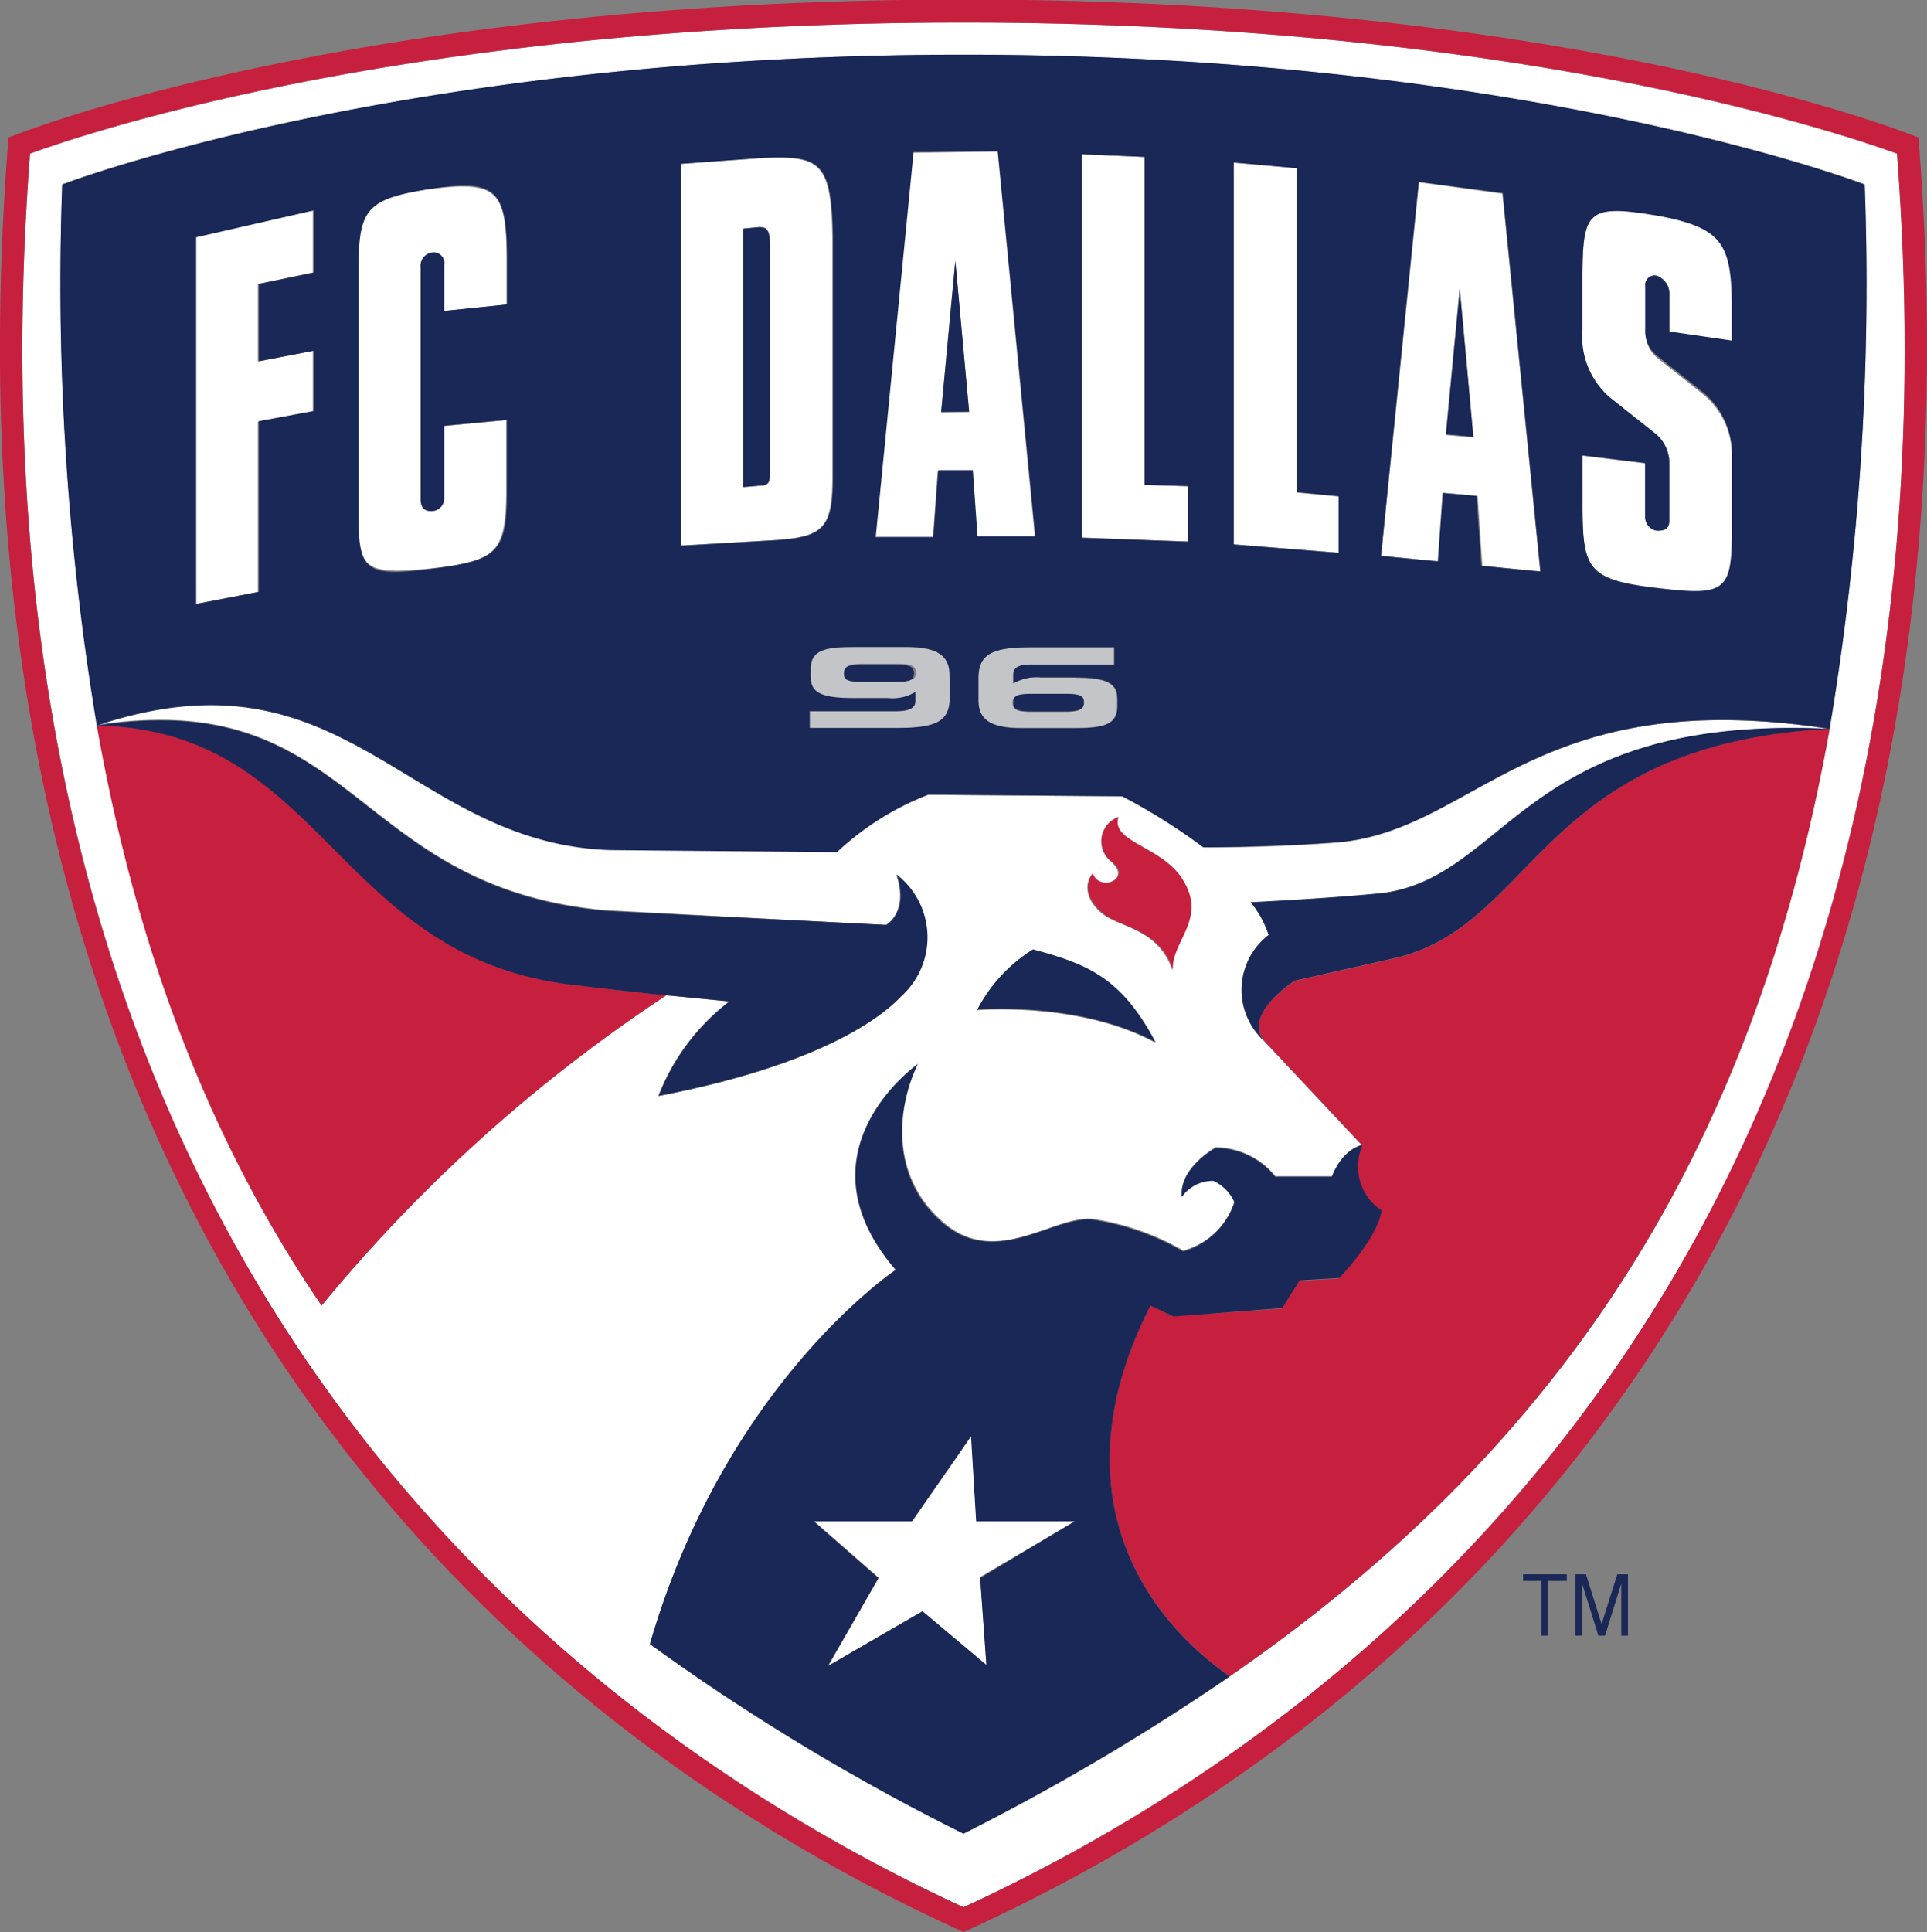 <svg xmlns="http://www.w3.org/2000/svg" viewBox="0 0 251.38 252">
  <rect x="0" y="0" width="251.38" height="252" fill="#808080" stroke="none"/>
  <defs>
    <style>
      .a{fill:#fff}.b{fill:#c3c5c8}.c{fill:#c6203e}.d{fill:#1a2857}
    </style>
  </defs>
  <title>
    MLS_FC_Dallas
  </title>
  <path class="a" d="M247.46 20.03c-8.54-3.09-50.89-17.09-121.77-17.09S12.46 16.94 3.92 20.03q-1 13.23-1 25.52c0 126.48 75 181.2 122.78 203.21 47.73-22 122.78-76.73 122.78-203.21q0-12.34-1-25.52m-8.79 75c-10.32 58-37.24 95.24-78.26 123.62a301.78 301.78 0 0 1-34.75 20.51 287.51 287.51 0 0 1-40.79-24.85c9.67-33.91 32.08-48.79 32.08-48.79-13.32-15.5 2.79-26.8 2.79-26.8-2.86 6-3.53 14.81 3.33 20.71s14.05-.75 19.28-.49a33.71 33.71 0 0 1 12 4.15 9.67 9.67 0 0 0 6.69-6.39 5.45 5.45 0 0 0-2.74-2.76 4.94 4.94 0 0 0-4.12 2.1c-.39-3.75 4.39-6.42 4.39-6.42a10.19 10.19 0 0 1 7.8 3.78h7.37c1.43-3.63 3.9-4 3.9-4l-12.8-13.67a9 9 0 0 1 .64-13.72 12.88 12.88 0 0 0-2.32-4.29s9.58-.45 16.58-1.14c17.08-1.7 18.56-23.37 58.88-21.5-38.77-6-46 13.25-64.17 14.81-9.43.74-17.42.64-17.42.64a78.23 78.23 0 0 0-10.59-6.66l-25.39-.22a37 37 0 0 0-12 7.4l-29.58-.27c-26.51-1-34.28-27.15-66.93-16.24 34-5.18 32.95 21.08 66.39 24.16l36.6 1.95s3-1.63 1.36-6.56a10.34 10.34 0 0 1 .59 15.85c-2.47 2.63-10.29 8.9-31.64 13a28.5 28.5 0 0 1 9.25-12.34l-8.24-.81a203 203 0 0 0-44.92 40.49c-14.06-20.7-23.94-45.34-29.29-75.66a352.37 352.37 0 0 1-4.54-70.56S52.17 7.13 125.69 7.13s117.57 16.93 117.57 16.93a352.05 352.05 0 0 1-4.59 71m-93.53 17.45a3.36 3.36 0 0 1 .72-5.95c-1.09 3.21 5.55 3.78 8.27 8 3.46 5.31-1.46 8.24-1.18 12-1.9-5.5-6.91-5.55-9.18-7.4s-2.3-3.95-1.26-5.16c.86 2.47 4.94.74 2.64-1.38m5.61 23.41c-9.87-5.4-23.3-4.27-23.3-4.27a20.19 20.19 0 0 1 7.21-7.82c7.21 1.92 11.55 3.68 16 12.12"/>
  <path class="a" d="M25.47 78.8l8.17-1.58V54.98l7.16-1.35v-7.87l-7.16 1.38v-10.1l7.16-1.48v-8.09l-15.33 3.5V78.8zM55.95 24.67c-8.66 1.41-9.23 2.81-9.3 11.2v30.44c0 7.85.62 8.71 9.3 7.85s10-2 10.09-9.87v-9.5l-8.17.77v9.28a1.65 1.65 0 0 1-1.47 1.82c-.67 0-1.55 0-1.55-1.6V34.94a1.7 1.7 0 0 1 1.43-1.9 1.39 1.39 0 0 1 1.63 1.58v5.95l8.17-.84v-6.17c0-8.76-1.31-10-10.09-8.88M99.97 20.55l-11.13.81v49.8l11.45-.67c7.06-.39 8.29-1.41 8.29-8.37V30.94c-.15-9.53-1.51-10.61-8.64-10.34m.49 41.14c0 1.11-.15 1.53-1.23 1.6l-2.25.2V29.86l2.25-.25c.77 0 1.21.37 1.23 2.15V61.7zM119.08 19.94l-4.94 50.27h7.55l.62-8.74h4.45l.69 8.64H135l-4.87-50.37zm3.68 33.81l1.85-19.74 1.8 19.74h-3.65zM149.31 63.23V20.46l-8.17-.35v50.08l13.82.44V63.4l-5.65-.17zM169.13 64.24l.02-42.33-8.19-.71v49.83l13.67 1.06v-7.33l-5.5-.52zM184.92 23.74l-4.76 48.76 7.55.72.62-8.93 4.43.39.62 9.11 7.55.84-4.94-49.36zm3.7 33l1.8-19 1.78 19.32zM215.76 28.03c-8.76-1.46-9.25-.32-9.33 8.09v6.74a10.44 10.44 0 0 0 3.53 9l5.9 4.71a4.94 4.94 0 0 1 1.9 3.62v7.75c0 1.18-.94 1.33-1.68 1.28a1.8 1.8 0 0 1-1.46-1.8v-7l-8.17-1v7.18c0 7.82 1 9 9.62 10.34s9.87.72 9.87-7.4v-9.87a10.41 10.41 0 0 0-3.58-8.09l-6.22-4.94a4.1 4.1 0 0 1-1.43-3.58v-5.63a1.26 1.26 0 0 1 1.05-1.39 1.26 1.26 0 0 1 .4 0 2.47 2.47 0 0 1 1.65 2.47v4.81l8.17 1.21v-4.94c0-8-1.46-9.87-10.14-11.57M127.39 198.4l-.66-11.11-7.7 11.11h-12.84l8.45 7.38-6.59 11.47 12.29-7.13 8.34 7.01-.82-11.45 12.39-7.28h-12.86z"/>
  <path class="b" d="M118.24 84.42h-6.86c-3.75 0-5.63.35-5.63 2.89v.89c0 1.88.81 2.89 5.48 2.89h4.53a5.82 5.82 0 0 0 3.6-.79v1.23c0 .81-.72 1.26-2.47 1.26h-11.26v2.22h11.35c5.16 0 6.89-.91 6.89-4v-2.96c0-2.67-1.85-3.63-5.63-3.63m-1.41 4.42h-4.2c-1.95 0-2.47-.25-2.47-1.11s.52-1.16 2.47-1.16h4.39c1.83 0 2.47.27 2.47 1.16s-.52 1.11-2.47 1.11M140.28 88.35h-4.52a6 6 0 0 0-3.58.79v-1.2c0-.81.69-1.23 2.34-1.23h10.79v-2.29H134.5c-5.16 0-6.89.91-6.89 4.07v2.81c0 2.69 1.88 3.63 5.63 3.63h6.86c3.75 0 5.65-.32 5.65-2.86v-.76c0-1.88-.84-2.89-5.48-2.89m-1.33 4.44h-4.39c-1.85 0-2.47-.27-2.47-1.16s.49-1.14 2.47-1.14h4.21c2 0 2.47.27 2.47 1.14s-.47 1.16-2.47 1.16"/>
  <path class="c" d="M250.27 17.94s-43.63-18-124.58-18-124.58 18-124.58 18C-9.24 147.28 53.92 219.42 125.69 252c71.74-32.58 134.9-104.71 124.58-234M125.69 248.76C77.96 226.75 2.91 172.03 2.91 45.55q0-12.34 1-25.52c8.55-3.09 50.9-17.09 121.78-17.09s113.23 14 121.77 17.09q1 13.23 1 25.52c0 126.48-75 181.2-122.78 203.21"/>
  <path class="c" d="M182.18 124.94l-13.28 3c-2.32 1.58-6.27 4.94-4 7.8l12.83 13.65a6.81 6.81 0 0 0 2.43 8.55c-.67 3.73-5.53 8.81-5.53 8.81l-5.18.32-2.25 3.6-14.19 1-2.91-1.41c-11.28 22-3.13 38.89 10.32 48.37 41-28.38 67.94-65.65 78.26-123.62-37.84 2.15-38.16 25.49-56.5 29.93M12.63 94.64c5.36 30.28 15.23 55 29.32 75.64a203 203 0 0 1 45-40.47c-4.52-.47-8.92-.94-12.49-1.41-30.78-3.9-32.09-33.29-61.7-33.76M153.01 126.57c-.27-3.8 4.64-6.74 1.18-12-2.71-4.2-9.35-4.76-8.27-8a3.36 3.36 0 0 0-.72 5.95c2.47 2.12-1.78 3.87-2.64 1.38-1 1.21-1 3.21 1.26 5.16s7.4 2 9.18 7.4"/>
  <path class="d" d="M177.69 149.33s-2.47.39-3.95 4.15h-7.4a10 10 0 0 0-7.77-3.75s-4.81 2.63-4.4 6.39a4.94 4.94 0 0 1 4.1-2.1 5.43 5.43 0 0 1 2.76 2.79 9.87 9.87 0 0 1-6.69 6.42 33.54 33.54 0 0 0-12-4.17c-5.23-.25-12.49 6.27-19.32.49s-6.19-14.69-3.33-20.71c0 0-16.19 11.3-2.84 26.8 0 0-22.21 14.81-32.08 48.79a287.51 287.51 0 0 0 40.92 24.73 301.78 301.78 0 0 0 34.72-20.51c-13.45-9.48-21.59-26.33-10.32-48.37l3 1.43 14.19-1.11 2.25-3.6 5.18-.32s4.94-5.08 5.53-8.81a6.81 6.81 0 0 1-2.48-8.52m-49.08 67.82l-8.34-7L108 217.3l6.59-11.48-8.44-7.4h12.8l7.72-11.11.67 11.11h12.86l-12.34 7.4zM122.78 53.75l3.65-.05-1.8-19.69-1.85 19.74z"/>
  <path class="d" d="M243.24 24.06s-44-16.93-117.55-16.93S8.12 24.06 8.12 24.06a352.37 352.37 0 0 0 4.51 70.58c32.66-10.93 40.43 15.3 66.93 16.24l29.62.27a37 37 0 0 1 11.92-7.5l25.27.2a78.23 78.23 0 0 1 10.59 6.66s8 0 17.42-.64c18.29-1.51 25.52-20.8 64.29-14.81a350.45 350.45 0 0 0 4.57-71M40.87 35.56l-7.11 1.48v10.09l7.16-1.38v7.87l-7.16 1.32v22.25l-8.17 1.58V30.94l15.33-3.5v8.09zm25.25 4.15l-8.17.84v-6a1.39 1.39 0 0 0-1.63-1.61 1.7 1.7 0 0 0-1.43 1.9v30.21c0 1.53.89 1.63 1.55 1.6a1.65 1.65 0 0 0 1.51-1.79v-9.32l8.17-.77v9.58c0 7.82-1.31 8.74-10.09 9.87s-9.27.01-9.27-7.84V35.85c0-8.39.67-9.87 9.3-11.2s10 0 10.09 8.88v6.17zm22.72 31.46v-49.8l11.18-.81c7.13-.27 8.49.81 8.64 10.34v31.24c0 7-1.26 8-8.37 8.37zm35.07 19.77c0 3.13-1.73 4-6.89 4h-11.39v-2.2h11.32c1.65 0 2.47-.44 2.47-1.26v-1.23a5.82 5.82 0 0 1-3.6.79h-4.59c-4.66 0-5.48-1-5.48-2.89v-.89c0-2.47 1.9-2.89 5.63-2.89h6.86c3.78 0 5.63 1 5.63 3.63zm3-29.62h-4.5l-.65 8.71h-7.52l4.94-50.22 11-.07 4.89 50.2h-7.55zm18.85 30.8c0 2.47-1.9 2.86-5.65 2.86h-6.84c-3.75 0-5.63-.94-5.63-3.63v-2.86c0-3.16 1.75-4.07 6.89-4.07h10.83v2.25h-10.83c-1.65 0-2.34.42-2.34 1.23v1.24a6 6 0 0 1 3.57-.79h4.52c4.64 0 5.48 1 5.48 2.89zm-4.62-22v-50l8.17.35v42.77l5.65.17v7.23zm19.79.88V21.2l8.2.74v42.25l5.5.52v7.4zm32.31 2.79l-.62-9.11-4.42-.39-.64 8.93-7.4-.72 4.94-48.77 10.93 1.43 4.93 49.37zm32.68-29.37l-8.16-1.19v-4.81a2.47 2.47 0 0 0-1.67-2.48 1.26 1.26 0 0 0-1.47 1 1.26 1.26 0 0 0 0 .4v5.6a4.1 4.1 0 0 0 1.51 3.43l6.22 4.94a10.41 10.41 0 0 1 3.58 8.09v9.87c0 8-1 8.46-9.87 7.4s-9.55-2.47-9.62-10.34V59.4l8.17 1v7a1.8 1.8 0 0 0 1.46 1.8c.69.02 1.69.02 1.69-1.26v-7.8a4.94 4.94 0 0 0-1.88-3.65l-5.87-4.66a10.46 10.46 0 0 1-3.57-8.89v-6.79c0-8.42.57-9.55 9.33-8.09s10.07 3.6 10.14 11.57v4.81z"/>
  <path class="d" d="M138.87 90.49h-4.22c-1.95 0-2.47.25-2.47 1.14s.52 1.16 2.47 1.16h4.29c1.85 0 2.47-.27 2.47-1.16s-.49-1.14-2.47-1.14M188.62 56.64l3.58.32-1.77-19.32-1.81 19zM99.21 29.61l-2.25.2v33.71l2.25-.2c1.09 0 1.23-.49 1.23-1.6V31.81c0-1.78-.47-2.15-1.23-2.15M116.95 86.67h-4.39c-1.85 0-2.47.27-2.47 1.16s.5 1.11 2.47 1.11h4.2c2 0 2.47-.25 2.47-1.11s-.55-1.16-2.47-1.16M179.76 116.53c-7.06.69-16.61 1.14-16.61 1.14a13.13 13.13 0 0 1 2.35 4.27 9 9 0 0 0-.64 13.77c-2.22-2.81 1.73-6.22 4-7.8l13.28-3c18.34-4.39 18.66-27.74 56.49-29.86-40.33-1.88-41.81 19.74-58.88 21.5M86.94 129.81l8.24.81a28.5 28.5 0 0 0-9.25 12.32c21.35-4.12 29.2-10.39 31.64-13a10.34 10.34 0 0 0-.59-15.87c1.68 4.94-1.36 6.56-1.36 6.56l-36.65-1.83c-33.44-3.08-32.4-29.34-66.39-24.16 29.62.47 31 29.86 61.7 33.76 3.6.44 8 .94 12.51 1.41M150.76 135.94c-4.49-8.44-8.84-10.19-16-12.12a20.19 20.19 0 0 0-7.26 7.85s13.26-1.17 23.26 4.27M198.69 206.19h2.37v7.14h.84v-7.14h2.49v-.86h-5.7v.86zM208.93 211.82l-2.04-6.49h-1.36v8h.86v-6.79l2.12 6.79h.87l2.12-6.79v6.79h.87v-8h-1.39l-2.05 6.49z"/>
</svg>
